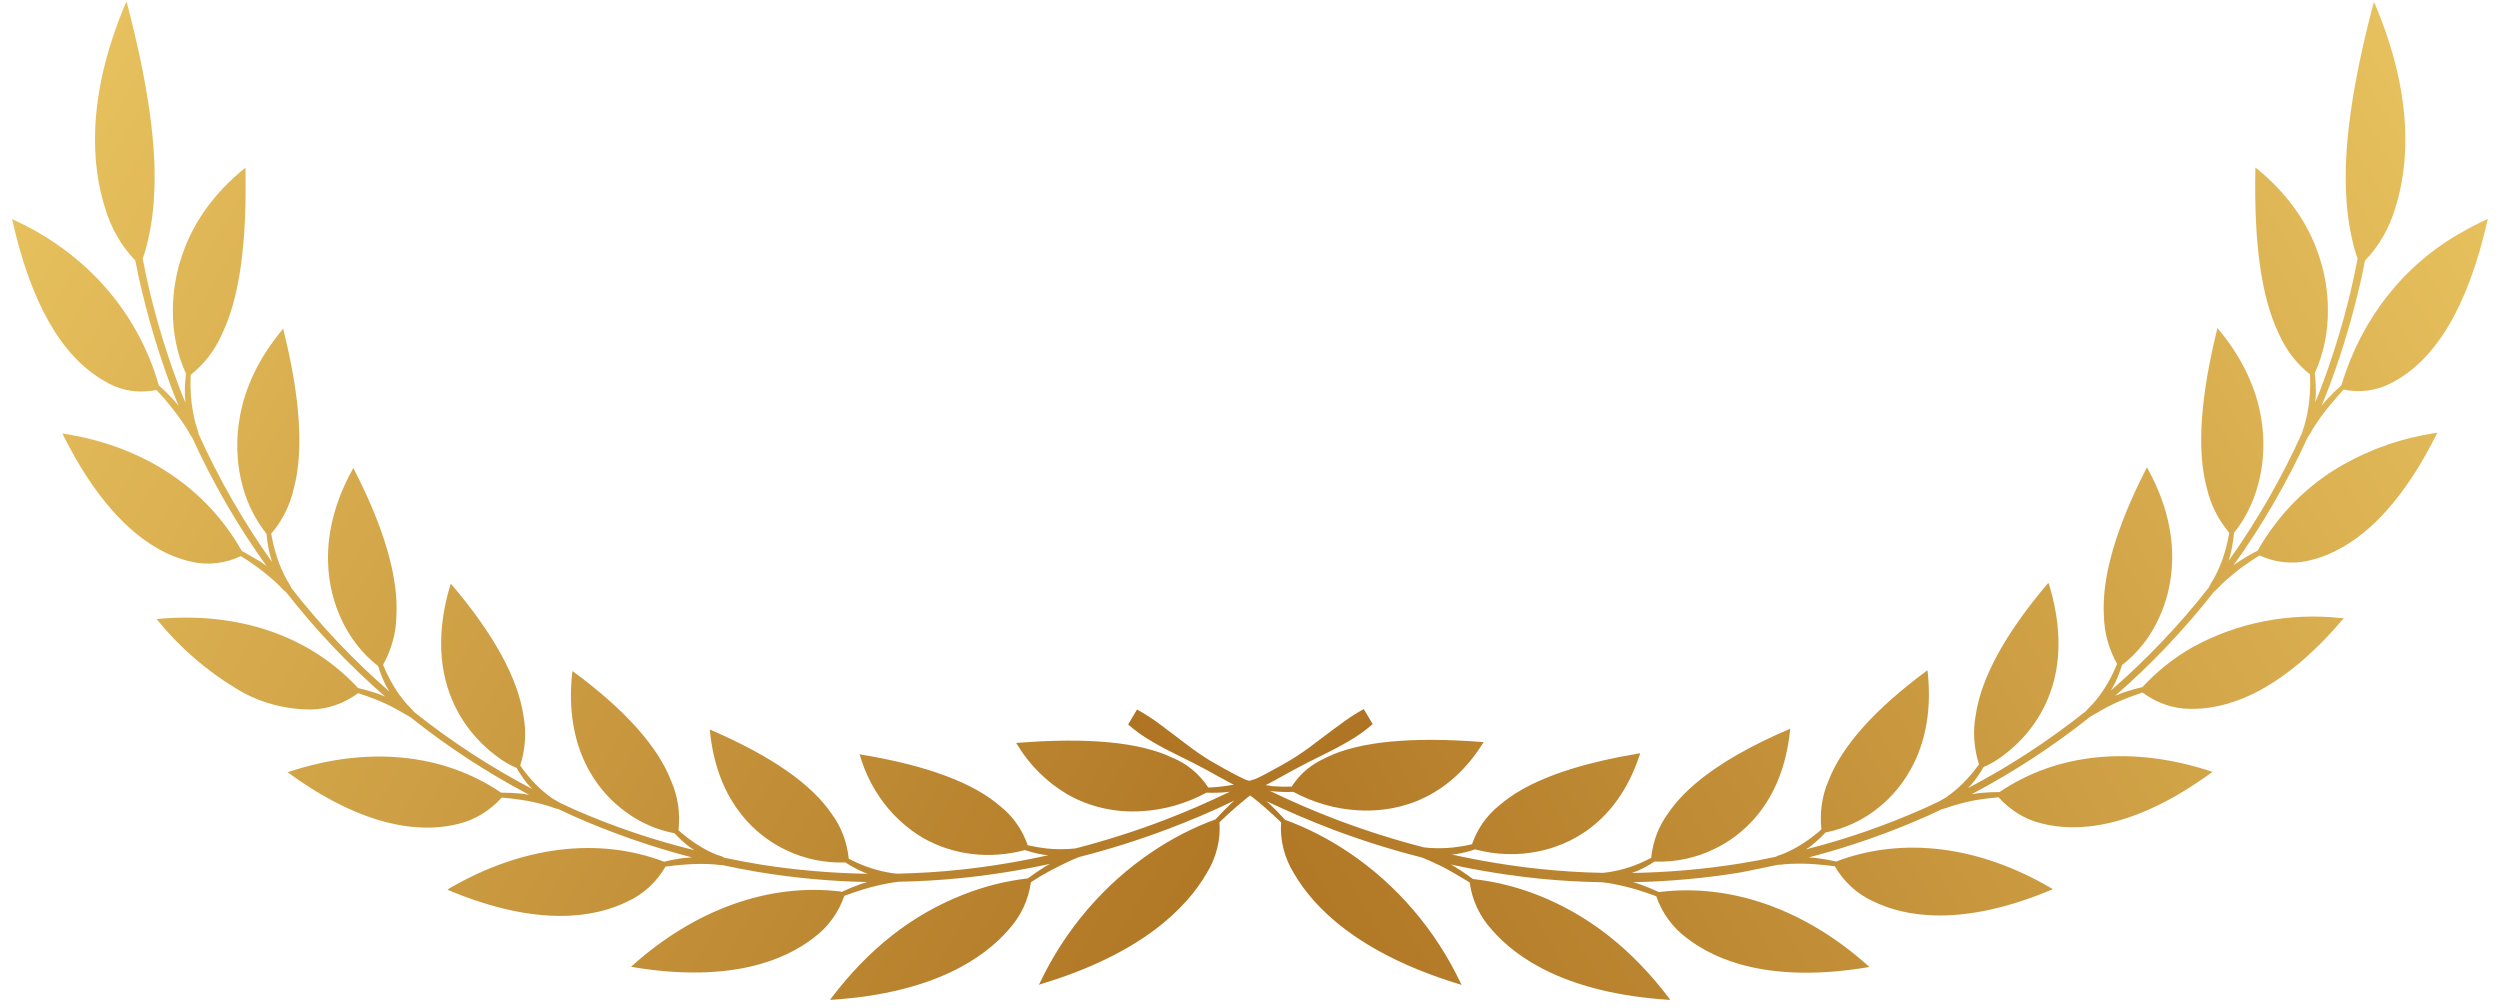 <svg width="196" height="79" viewBox="0 0 196 79" fill="none" xmlns="http://www.w3.org/2000/svg">
<path d="M103.119 58.249C102.507 58.722 101.874 59.16 101.222 59.563C100.571 59.952 99.912 60.307 99.254 60.662C99 60.798 98.748 60.923 98.487 61.044L98.253 61.126C97.627 61.328 96.991 61.481 96.351 61.582C95.811 61.669 95.269 61.723 94.729 61.743C94.037 60.681 93.058 59.869 91.902 59.399C89.381 58.188 85.302 57.8 79.777 58.239L79.668 58.249L79.724 58.341C80.711 59.976 82.063 61.32 83.675 62.271C85.428 63.273 87.449 63.731 89.523 63.594C91.264 63.498 92.996 63.003 94.596 62.142C95.134 62.169 95.676 62.153 96.218 62.095C96.292 62.09 96.365 62.078 96.437 62.065C94.728 62.886 93.002 63.642 91.279 64.298C88.996 65.169 86.68 65.907 84.34 66.51L83.883 66.554C83.272 66.594 82.663 66.583 82.062 66.521C81.559 66.464 81.061 66.379 80.572 66.265C80.155 65.056 79.427 64.014 78.464 63.246C76.362 61.385 72.687 60.015 67.491 59.152L67.387 59.134L67.424 59.24C68.237 61.993 69.978 64.273 72.341 65.681C74.722 67.043 77.577 67.387 80.357 66.646C80.841 66.809 81.338 66.933 81.846 67.016C81.957 67.032 82.076 67.035 82.19 67.046C79.894 67.56 77.585 67.94 75.271 68.186C73.623 68.362 71.984 68.459 70.352 68.494C70.243 68.485 70.131 68.481 70.02 68.465L69.581 68.392C69.004 68.287 68.44 68.131 67.895 67.927C67.43 67.756 66.978 67.554 66.542 67.322C66.411 66.025 65.952 64.816 65.211 63.818C63.612 61.448 60.411 59.249 55.736 57.23L55.646 57.179L55.655 57.286C56.18 62.606 58.943 65.135 60.934 66.282C61.174 66.42 61.401 66.539 61.613 66.637C63.048 67.337 64.645 67.672 66.283 67.618C66.7 67.892 67.138 68.13 67.595 68.332C67.722 68.405 67.877 68.44 68.042 68.504C65.225 68.46 62.43 68.221 59.674 67.788C58.703 67.63 57.736 67.448 56.773 67.243C56.733 67.219 56.692 67.195 56.651 67.172C56.528 67.101 56.369 67.082 56.236 67.029C56.103 66.977 55.968 66.917 55.837 66.86C55.315 66.619 54.816 66.332 54.346 66.001C53.942 65.723 53.557 65.419 53.192 65.089C53.339 63.772 53.152 62.466 52.651 61.307C51.62 58.577 49.037 55.67 44.968 52.671L44.877 52.619L44.862 52.73C44.204 58.764 46.937 61.968 48.632 63.324C49.05 63.667 49.494 63.975 49.961 64.245C50.864 64.763 51.848 65.128 52.881 65.325C53.215 65.692 53.58 66.029 53.969 66.331C54.116 66.446 54.281 66.547 54.438 66.655C51.215 65.863 48.079 64.801 45.058 63.479C44.677 63.307 44.301 63.127 43.922 62.951C43.922 62.951 43.889 62.932 43.869 62.92C43.81 62.88 43.748 62.845 43.684 62.814C43.557 62.741 43.43 62.668 43.307 62.597L42.958 62.342C42.506 61.989 42.085 61.598 41.697 61.17C41.369 60.806 41.064 60.419 40.784 60.013C41.19 58.738 41.279 57.402 41.044 56.138C40.614 53.201 38.734 49.749 35.425 45.852L35.357 45.77L35.302 45.865C32.677 54.676 37.97 58.741 39.633 59.765C39.633 59.765 39.707 59.807 39.809 59.866C40.029 59.997 40.26 60.11 40.499 60.203C40.738 60.62 41.007 61.017 41.303 61.389C41.432 61.553 41.584 61.706 41.729 61.862C38.455 60.143 35.352 58.119 32.456 55.812L32.391 55.726C32.33 55.691 32.296 55.617 32.245 55.564C32.194 55.511 32.035 55.359 31.94 55.25C31.845 55.141 31.752 55.028 31.657 54.919C31.293 54.47 30.968 53.987 30.685 53.475C30.44 53.039 30.223 52.587 30.034 52.119C30.69 50.946 31.05 49.637 31.076 48.328C31.254 45.32 30.146 41.44 27.75 36.787L27.701 36.693L27.643 36.792C24.658 42.213 25.79 46.438 26.729 48.477C27.397 49.967 28.395 51.247 29.647 52.221C29.797 52.711 29.983 53.185 30.201 53.641C30.297 53.834 30.41 54.026 30.521 54.21C27.731 51.782 25.171 49.081 22.871 46.141C22.846 46.09 22.825 46.042 22.797 45.996L22.693 45.798C22.615 45.668 22.531 45.548 22.46 45.417L22.255 45.016C21.995 44.485 21.78 43.929 21.612 43.352C21.467 42.86 21.35 42.357 21.261 41.845C22.136 40.82 22.75 39.59 23.038 38.284C23.819 35.341 23.544 31.164 22.222 25.861L22.194 25.749L22.137 25.848C18.142 30.628 18.386 35.16 18.853 37.42C19.19 39.073 19.889 40.59 20.898 41.859C20.941 42.386 21.022 42.905 21.141 43.412C21.195 43.63 21.267 43.845 21.318 44.049C19.088 40.917 17.157 37.55 15.551 33.99L15.564 33.968L15.502 33.745C15.454 33.592 15.401 33.447 15.359 33.303L15.244 32.851C15.107 32.248 15.015 31.632 14.967 31.007C14.932 30.472 14.925 29.932 14.948 29.39C16.002 28.56 16.846 27.464 17.39 26.218C18.76 23.398 19.362 19.167 19.245 13.265L19.242 13.148L19.15 13.222C14.3 17.148 13.559 21.834 13.553 24.279C13.528 26.044 13.879 27.758 14.58 29.299C14.514 29.846 14.485 30.394 14.493 30.939C14.499 31.147 14.519 31.357 14.54 31.567C14.432 31.3 14.305 31.029 14.211 30.776C13.221 28.224 12.398 25.592 11.748 22.897C11.541 22.038 11.359 21.163 11.19 20.284C11.336 19.863 11.489 19.307 11.49 19.295C11.812 18.029 12.008 16.742 12.073 15.456C12.326 11.65 11.639 6.694 9.971 0.301L9.924 0.136L9.838 0.285C6.675 7.77 7.226 13.14 8.244 16.325C8.707 17.89 9.515 19.291 10.607 20.423C10.775 21.322 10.968 22.203 11.186 23.066C11.842 25.768 12.668 28.407 13.657 30.969C13.768 31.249 13.881 31.525 14 31.81C13.863 31.641 13.726 31.472 13.582 31.316C13.216 30.919 12.839 30.552 12.453 30.209L12.433 30.149C10.771 24.416 6.731 19.827 1.059 17.228L0.948 17.164L0.976 17.295C2.416 23.725 4.82 27.931 8.126 29.834C8.261 29.912 8.396 29.99 8.536 30.07C9.659 30.665 10.969 30.842 12.267 30.577C12.63 30.96 12.987 31.353 13.313 31.781C13.7 32.244 14.062 32.73 14.398 33.236C14.48 33.368 14.565 33.495 14.65 33.622C14.735 33.749 14.801 33.889 14.877 34.023C14.952 34.157 14.961 34.15 15.003 34.21C15.022 34.24 15.042 34.267 15.064 34.294C16.69 37.865 18.643 41.241 20.898 44.379C20.71 44.241 20.515 44.098 20.331 43.98C19.877 43.718 19.426 43.459 18.988 43.207L18.951 43.185C16.15 38.221 11.199 34.961 5.018 34.006L4.892 33.987L4.95 34.105C7.438 39.099 10.069 41.679 12.326 42.979C13.171 43.474 14.089 43.835 15.053 44.051C16.306 44.334 17.648 44.177 18.88 43.601C19.326 43.858 19.746 44.161 20.167 44.463C20.587 44.765 21.093 45.183 21.536 45.57C21.644 45.675 21.749 45.777 21.86 45.877C21.971 45.978 22.064 46.091 22.166 46.198C22.268 46.305 22.275 46.303 22.331 46.347L22.455 46.455C24.782 49.425 27.371 52.154 30.192 54.61C29.986 54.522 29.782 54.44 29.573 54.368C29.088 54.2 28.593 54.06 28.09 53.947L28.054 53.926C24.286 49.849 18.718 47.948 12.401 48.52L12.274 48.532L12.355 48.627C14.089 50.754 16.155 52.553 18.478 53.958C20.238 55.053 22.278 55.627 24.4 55.624C25.691 55.605 26.978 55.156 28.075 54.342C28.564 54.497 29.047 54.673 29.526 54.864C30.067 55.082 30.593 55.331 31.104 55.611C31.231 55.684 31.358 55.757 31.485 55.83C31.611 55.903 31.738 55.976 31.866 56.049C31.927 56.085 31.992 56.122 32.054 56.158C32.115 56.193 32.144 56.21 32.185 56.233C35.09 58.55 38.202 60.583 41.485 62.311C41.271 62.272 41.06 62.241 40.851 62.217C40.332 62.171 39.802 62.142 39.294 62.144L39.257 62.123C34.701 59.048 28.807 58.475 22.655 60.508L22.534 60.547L22.641 60.608C23.581 61.294 24.483 61.879 25.347 62.377C30.16 65.149 33.709 65.16 35.959 64.585C37.234 64.276 38.416 63.556 39.333 62.528C39.853 62.574 40.367 62.63 40.868 62.708C41.45 62.797 42.026 62.917 42.592 63.069C42.73 63.113 42.872 63.152 43.013 63.191C43.154 63.23 43.289 63.29 43.425 63.338C43.561 63.386 43.57 63.38 43.642 63.397C43.714 63.414 43.729 63.417 43.771 63.429C44.126 63.598 44.486 63.769 44.851 63.931C47.877 65.282 51.017 66.38 54.243 67.217C54.038 67.231 53.834 67.246 53.63 67.267C53.099 67.334 52.575 67.429 52.055 67.563L52.01 67.537C46.836 65.597 40.864 66.357 35.193 69.672L35.082 69.741L35.185 69.8C42.269 72.761 46.731 71.902 49.222 70.665C50.442 70.106 51.481 69.147 52.173 67.944C52.696 67.872 53.217 67.811 53.744 67.778C54.342 67.733 54.94 67.722 55.533 67.743L55.983 67.768C56.129 67.78 56.281 67.801 56.427 67.813C56.573 67.825 56.577 67.827 56.649 67.826C57.585 68.029 58.533 68.213 59.485 68.371C62.283 68.832 65.124 69.094 67.988 69.153C67.823 69.203 67.661 69.248 67.497 69.304C66.983 69.486 66.477 69.694 65.978 69.927L65.925 69.897C60.315 69.21 54.512 71.282 49.569 75.708L49.474 75.797L49.593 75.818C57.264 77.096 61.556 75.266 63.805 73.512C64.908 72.699 65.749 71.544 66.195 70.232C66.703 70.044 67.221 69.867 67.743 69.71C68.336 69.532 68.935 69.385 69.537 69.27L69.993 69.19C70.15 69.165 70.302 69.157 70.454 69.13C72.057 69.097 73.67 69.009 75.288 68.846C77.638 68.61 79.986 68.236 82.319 67.728C82.198 67.796 82.075 67.858 81.957 67.929C81.477 68.23 81.018 68.543 80.579 68.867C78.844 69.065 77.122 69.501 75.458 70.165C71.477 71.74 68.098 74.39 65.154 78.277L65.086 78.395L65.213 78.383C73.205 77.861 77.169 75.097 79.087 72.869C80.03 71.838 80.641 70.533 80.822 69.164C81.308 68.842 81.786 68.564 82.29 68.289C82.793 68.013 83.442 67.695 84.029 67.425L84.48 67.24L84.615 67.186C86.934 66.596 89.23 65.874 91.493 65.023C93.26 64.356 95.042 63.608 96.778 62.761C96.703 62.832 96.621 62.899 96.545 62.964C96.108 63.38 95.698 63.805 95.309 64.231C93.573 64.868 91.902 65.724 90.334 66.779C86.561 69.311 83.492 72.896 81.515 77.082L81.444 77.204L81.572 77.163C89.59 74.755 93.07 71.111 94.603 68.462C95.355 67.249 95.709 65.838 95.607 64.463C96.04 64.044 96.486 63.633 96.945 63.236C97.404 62.839 98.005 62.348 98.573 61.942L98.869 61.733L99.541 61.392C100.21 61.038 100.871 60.661 101.542 60.295C102.212 59.929 102.899 59.591 103.596 59.246C104.292 58.901 104.987 58.55 105.665 58.152C106.356 57.762 107.011 57.298 107.619 56.769L106.919 55.59C106.241 55.966 105.588 56.394 104.965 56.871C104.328 57.321 103.725 57.805 103.119 58.249Z" fill="url(#paint0_linear_1269_183747)"/>
<path d="M139.378 67.8C139.454 67.803 139.529 67.8 139.602 67.791C139.748 67.779 139.9 67.758 140.046 67.746L140.496 67.721C141.089 67.699 141.686 67.71 142.284 67.754C142.81 67.787 143.331 67.847 143.853 67.919C144.545 69.119 145.583 70.075 146.801 70.635C149.292 71.872 153.754 72.725 160.829 69.761L160.931 69.702L160.823 69.638C155.143 66.304 149.191 65.577 144.019 67.517L143.974 67.543C143.465 67.428 142.944 67.338 142.413 67.271C142.208 67.245 142.005 67.236 141.801 67.222C145.025 66.384 148.164 65.285 151.189 63.934C151.554 63.772 151.913 63.601 152.269 63.432C152.306 63.411 152.355 63.412 152.398 63.4C152.471 63.384 152.542 63.363 152.612 63.337C152.75 63.293 152.888 63.238 153.026 63.194C153.165 63.151 153.309 63.116 153.447 63.072C154.007 62.91 154.578 62.782 155.157 62.688C155.658 62.609 156.172 62.554 156.691 62.507C157.605 63.534 158.787 64.253 160.062 64.558C162.71 65.237 167.165 65.097 173.369 60.581L173.476 60.52L173.352 60.477C167.213 58.453 161.305 59.009 156.761 62.1L156.765 62.098C156.252 62.099 155.735 62.12 155.208 62.172C154.997 62.197 154.786 62.229 154.575 62.266C157.856 60.536 160.966 58.504 163.873 56.191C163.914 56.167 163.959 56.141 164.004 56.115C164.049 56.09 164.131 56.042 164.192 56.007C164.319 55.934 164.446 55.861 164.573 55.788C164.7 55.715 164.827 55.641 164.954 55.568C165.464 55.289 165.99 55.04 166.531 54.822C167.007 54.626 167.492 54.455 167.978 54.295C169.073 55.111 170.36 55.559 171.65 55.573C174.349 55.651 178.623 54.499 183.664 48.569L183.746 48.474L183.619 48.463C179.47 48.006 175.383 48.807 171.85 50.768C170.412 51.593 169.107 52.634 167.972 53.86L167.935 53.881C167.45 53.986 166.946 54.133 166.451 54.297C166.245 54.374 166.041 54.456 165.835 54.544C168.655 52.09 171.244 49.363 173.572 46.395L173.696 46.288C173.757 46.253 173.803 46.19 173.858 46.135C173.913 46.079 174.062 45.921 174.167 45.819C174.271 45.716 174.383 45.616 174.491 45.512C174.934 45.125 175.383 44.74 175.86 44.405C176.338 44.07 176.711 43.819 177.147 43.544C178.371 44.104 179.702 44.251 180.944 43.963C183.57 43.406 187.453 41.229 191.031 34.035L191.091 33.922L190.965 33.94C188.384 34.325 185.92 35.171 183.679 36.444C180.921 38.008 178.636 40.302 177.032 43.118L177.008 43.162C176.546 43.395 176.098 43.653 175.665 43.935C175.468 44.048 175.273 44.203 175.098 44.334C177.351 41.197 179.305 37.825 180.935 34.259L180.996 34.176C181.037 34.116 181.08 34.049 181.12 33.984C181.159 33.92 181.271 33.717 181.349 33.588C181.427 33.459 181.519 33.334 181.601 33.203C181.937 32.697 182.299 32.211 182.687 31.749C183.023 31.339 183.38 30.947 183.732 30.546C185.03 30.81 186.338 30.631 187.462 30.038C190.977 28.253 193.514 23.958 195.016 17.28L195.044 17.15L194.934 17.213C194.281 17.511 193.656 17.835 193.046 18.187C188.508 20.709 185.145 24.959 183.587 30.144L183.567 30.203C183.181 30.546 182.803 30.913 182.438 31.31C182.293 31.465 182.156 31.634 182.019 31.803C182.134 31.521 182.244 31.247 182.36 30.958C183.354 28.402 184.181 25.765 184.835 23.066C185.058 22.193 185.252 21.314 185.417 20.43C186.509 19.299 187.318 17.899 187.782 16.337C188.801 13.155 189.355 7.792 186.199 0.321L186.111 0.168L186.064 0.333C184.385 6.704 183.705 11.671 183.953 15.467C184.018 16.753 184.213 18.039 184.536 19.305C184.536 19.305 184.69 19.871 184.835 20.292C184.666 21.169 184.48 22.039 184.276 22.901C183.633 25.58 182.821 28.198 181.845 30.738C181.74 31.009 181.613 31.28 181.516 31.528C181.537 31.318 181.557 31.108 181.563 30.901C181.572 30.357 181.543 29.809 181.477 29.263C182.179 27.724 182.53 26.012 182.507 24.25C182.503 21.809 181.763 17.125 176.919 13.208L176.827 13.134L176.823 13.251C176.702 19.145 177.307 23.378 178.669 26.184C179.212 27.429 180.055 28.525 181.11 29.354C181.131 29.894 181.123 30.432 181.086 30.965C181.042 31.59 180.949 32.205 180.809 32.806L180.693 33.257C180.654 33.406 180.601 33.55 180.551 33.7C180.5 33.849 180.511 33.848 180.491 33.926C178.883 37.481 176.952 40.845 174.721 43.974C174.789 43.761 174.86 43.546 174.898 43.338C175.018 42.831 175.099 42.313 175.142 41.786C176.151 40.52 176.851 39.003 177.189 37.353C177.678 35.084 177.904 30.57 173.915 25.8L173.858 25.701L173.827 25.809C172.519 31.096 172.216 35.288 173.006 38.219C173.293 39.523 173.906 40.751 174.779 41.773C174.689 42.284 174.571 42.786 174.427 43.279C174.259 43.855 174.044 44.41 173.784 44.94L173.576 45.336C173.505 45.467 173.424 45.592 173.346 45.721L173.242 45.919C173.201 45.943 173.193 46.013 173.168 46.064C170.859 49.006 168.29 51.708 165.49 54.137C165.599 53.948 165.715 53.761 165.81 53.568C166.03 53.112 166.214 52.636 166.363 52.145C167.618 51.176 168.617 49.898 169.284 48.409C170.223 46.373 171.357 42.153 168.378 36.741L168.321 36.642L168.271 36.736C165.886 41.389 164.769 45.269 164.944 48.26C164.967 49.57 165.325 50.88 165.981 52.052C165.79 52.519 165.573 52.971 165.329 53.406C165.046 53.918 164.721 54.401 164.357 54.849C164.262 54.958 164.169 55.071 164.074 55.18C163.979 55.289 163.871 55.387 163.769 55.494C163.667 55.6 163.672 55.598 163.623 55.656L163.555 55.737C160.662 58.046 157.561 60.071 154.288 61.789C154.433 61.634 154.584 61.48 154.713 61.316C155.009 60.944 155.278 60.548 155.518 60.132C155.81 60.009 156.091 59.865 156.36 59.701C158.043 58.665 163.323 54.61 160.641 45.797L160.584 45.697L160.516 45.779C157.221 49.67 155.328 53.126 154.897 56.058C154.66 57.321 154.749 58.655 155.154 59.927C154.868 60.326 154.559 60.705 154.227 61.062C153.84 61.489 153.418 61.879 152.964 62.227C152.841 62.298 152.736 62.401 152.617 62.487C152.498 62.574 152.367 62.631 152.24 62.704C152.179 62.739 152.118 62.775 152.056 62.81C151.995 62.846 152.019 62.831 152.003 62.841C151.624 63.017 151.248 63.197 150.867 63.369C147.87 64.705 144.759 65.785 141.56 66.598C141.724 66.503 141.891 66.407 142.028 66.274C142.418 65.972 142.782 65.635 143.116 65.269C144.684 64.955 146.134 64.266 147.355 63.254C149.04 61.881 151.776 58.684 151.13 52.673L151.115 52.562L151.025 52.614C146.961 55.621 144.378 58.525 143.341 61.242C142.841 62.403 142.655 63.708 142.8 65.025C142.434 65.352 142.048 65.655 141.643 65.931C141.173 66.262 140.675 66.549 140.153 66.789C140.03 66.86 139.889 66.899 139.754 66.959C139.619 67.019 139.476 67.053 139.34 67.102C139.299 67.125 139.258 67.149 139.217 67.172C138.247 67.383 137.291 67.561 136.315 67.715C133.563 68.152 130.77 68.394 127.956 68.44C128.087 68.365 128.246 68.339 128.402 68.267C128.858 68.064 129.295 67.824 129.711 67.549C131.349 67.605 132.945 67.27 134.381 66.571C136.353 65.639 139.75 63.178 140.342 57.229L140.351 57.122L140.261 57.174C138.855 57.765 137.488 58.438 136.165 59.191C133.667 60.629 131.874 62.154 130.789 63.752C130.047 64.749 129.586 65.957 129.453 67.254C129.018 67.487 128.566 67.69 128.102 67.863C127.558 68.067 126.994 68.223 126.417 68.329C126.269 68.355 126.124 68.378 125.976 68.397C125.829 68.416 125.756 68.422 125.646 68.431C123.993 68.404 122.375 68.297 120.732 68.127C118.42 67.883 116.112 67.504 113.818 66.993C113.932 66.981 114.051 66.979 114.161 66.963C114.668 66.877 115.166 66.753 115.65 66.592C117.296 67.03 118.984 67.084 120.59 66.75C122.776 66.32 126.729 64.763 128.561 59.156L128.598 59.051L128.494 59.069C124.509 59.731 121.428 60.689 119.241 61.948C118.626 62.297 118.048 62.706 117.514 63.171C116.551 63.939 115.823 64.98 115.405 66.187C114.916 66.304 114.419 66.389 113.916 66.444C113.315 66.504 112.706 66.516 112.095 66.478L111.639 66.435C109.301 65.834 106.987 65.098 104.707 64.23C102.984 63.573 101.266 62.831 99.553 62.004C99.626 62.017 99.698 62.029 99.772 62.034C100.314 62.092 100.856 62.107 101.393 62.08C102.991 62.938 104.722 63.432 106.461 63.526C108.797 63.676 113.178 63.188 116.258 58.274L116.313 58.182L116.204 58.173C110.689 57.747 106.607 58.128 104.087 59.339C103.841 59.451 103.608 59.567 103.399 59.687C102.536 60.15 101.806 60.829 101.27 61.67C100.754 61.689 100.235 61.677 99.716 61.635C99.076 61.533 98.44 61.382 97.815 61.18L97.582 61.098C97.331 60.967 97.081 60.846 96.815 60.717C96.157 60.363 95.497 60.005 94.846 59.617C94.195 59.216 93.562 58.779 92.952 58.306C92.333 57.84 91.723 57.363 91.096 56.901C90.474 56.426 89.821 55.998 89.144 55.623L88.445 56.801C89.051 57.328 89.704 57.789 90.393 58.177C91.073 58.578 91.77 58.933 92.463 59.273C93.156 59.612 93.845 59.953 94.515 60.318C95.185 60.683 95.845 61.06 96.514 61.413L97.185 61.753L97.481 61.961C98.036 62.374 98.593 62.798 99.104 63.248C99.616 63.698 100.01 64.059 100.44 64.472C100.337 65.847 100.691 67.258 101.444 68.469C102.963 71.095 106.445 74.752 114.472 77.178L114.597 77.215L114.529 77.098C112.556 72.919 109.492 69.341 105.723 66.816C104.156 65.763 102.487 64.909 100.752 64.274C100.364 63.849 99.954 63.424 99.518 63.01C99.442 62.945 99.36 62.878 99.286 62.807C101.04 63.64 102.795 64.389 104.566 65.062C106.827 65.911 109.121 66.63 111.437 67.218L111.569 67.267L112.023 67.456C112.607 67.721 113.195 67.982 113.76 68.317C114.325 68.652 114.748 68.883 115.224 69.186C115.403 70.554 116.014 71.859 116.958 72.889C118.873 75.112 122.837 77.867 130.819 78.386L130.943 78.393L130.877 78.28C127.93 74.405 124.563 71.757 120.583 70.182C118.925 69.53 117.21 69.104 115.483 68.916C115.044 68.593 114.585 68.28 114.106 67.98L113.742 67.775C116.074 68.283 118.42 68.656 120.77 68.892C122.387 69.053 123.998 69.14 125.598 69.168C125.75 69.194 125.902 69.203 126.058 69.227L126.514 69.307C127.116 69.421 127.714 69.567 128.307 69.745C128.829 69.901 129.346 70.077 129.853 70.266C130.298 71.575 131.138 72.728 132.239 73.539C134.486 75.289 138.771 77.109 146.44 75.832L146.559 75.811L146.464 75.722C141.525 71.301 135.722 69.246 130.123 69.93L130.057 69.938C129.559 69.705 129.053 69.498 128.54 69.317C128.376 69.261 128.214 69.216 128.049 69.167C130.897 69.107 133.722 68.848 136.505 68.392C137.495 68.188 138.442 68.003 139.378 67.8Z" fill="url(#paint1_linear_1269_183747)"/>
<defs>
<linearGradient id="paint0_linear_1269_183747" x1="-1.949" y1="20.651" x2="95.784" y2="77.216" gradientUnits="userSpaceOnUse">
<stop stop-color="#E7C15E"/>
<stop offset="1" stop-color="#AE7423"/>
</linearGradient>
<linearGradient id="paint1_linear_1269_183747" x1="197.97" y1="20.659" x2="100.258" y2="77.212" gradientUnits="userSpaceOnUse">
<stop stop-color="#E7C15E"/>
<stop offset="1" stop-color="#AE7423"/>
</linearGradient>
</defs>
</svg>
